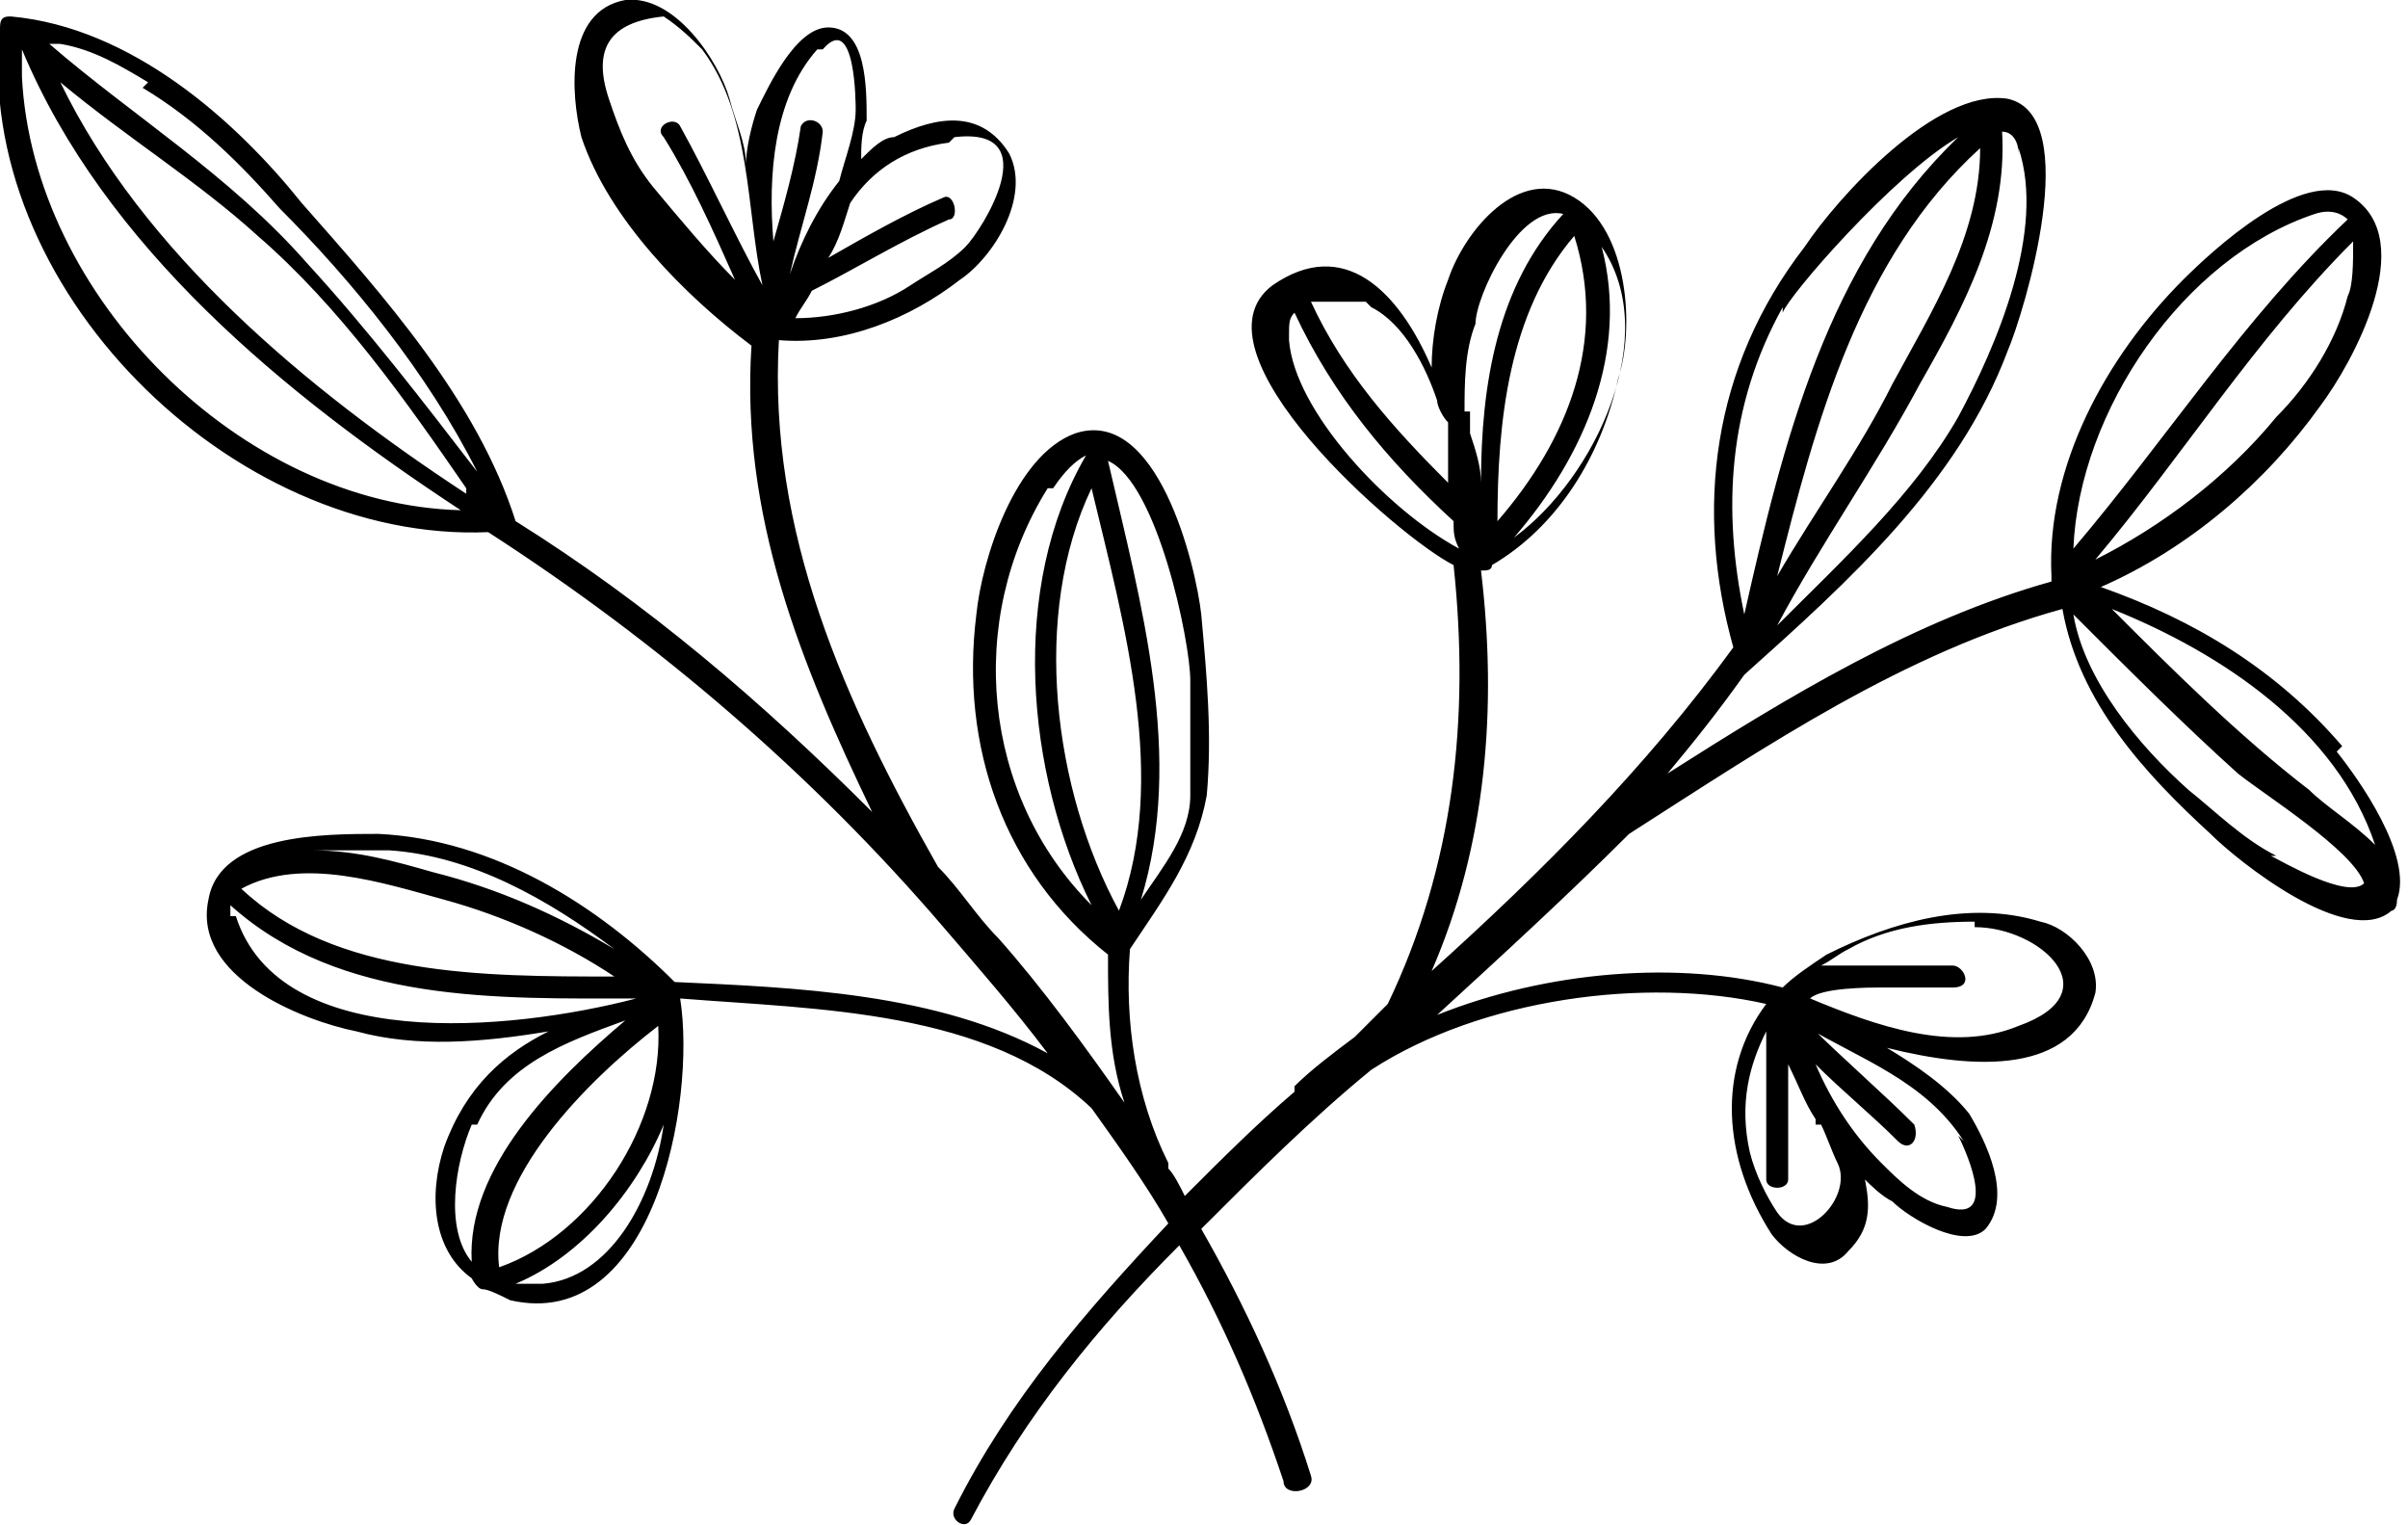 <svg xmlns="http://www.w3.org/2000/svg" id="uuid-b82f15b4-36e1-410a-adae-1e54f43f9957" viewBox="0 0 43.9 27.8"><path d="M42.7,13.6c-1.2-1.4-2.7-2.3-4.4-2.9,1.6-.7,3-1.9,4-3.3,.6-.8,1.8-3,.6-3.8-.9-.6-2.6,1-3.1,1.5-1.4,1.4-2.5,3.4-2.4,5.4,0,0,0,0,0,.1-2.5,.7-4.8,2.1-7,3.5,.5-.6,.9-1.1,1.4-1.8,0,0,0,0,0,0,1.9-1.7,3.9-3.5,4.8-5.9,.3-.7,1.4-4.3,0-4.6-1.3-.2-3.1,1.8-3.7,2.7-1.7,2.2-2,4.8-1.3,7.3,0,0,0,0,0,0-1.6,2.2-3.5,4.1-5.5,5.9,1-2.3,1.2-4.8,.9-7.3,0,0,0,0,0,0,0,0,0,0,0,0,.1,0,.2,0,.2-.1,1.2-.7,2-2,2.3-3.4,.3-.9,.2-2.7-.8-3.3-1-.6-2,.6-2.3,1.5-.2,.5-.3,1.1-.3,1.6-.6-1.4-1.6-2.4-2.9-1.5-1.6,1.2,2.3,4.6,3.3,5.1,0,0,0,0,0,0,0,0,0,0,0,0,.3,2.8,0,5.5-1.2,8,0,0,0,0,0,0-.2,.2-.4,.4-.6,.6-.4,.3-.8,.6-1.1,.9,0,0,0,0,0,.1-.7,.6-1.3,1.2-2,1.9-.1-.2-.2-.4-.3-.5,0,0,0,0,0-.1-.6-1.2-.8-2.6-.7-3.9,.6-.9,1.2-1.7,1.4-2.8,.1-1.1,0-2.2-.1-3.3-.1-.9-.8-3.8-2.3-3.3-1.1,.4-1.7,2.3-1.8,3.3-.3,2.4,.5,4.7,2.4,6.2,0,0,0,0,0,0,0,.9,0,1.8,.3,2.7-.7-1-1.5-2.1-2.3-3-.4-.4-.7-.9-1.1-1.3-1.7-3-3.1-6.1-2.9-9.6,1.2,.1,2.4-.4,3.3-1.1,.6-.4,1.3-1.5,.9-2.3-.5-.8-1.3-.7-2.1-.3-.2,0-.4,.2-.6,.4,0-.2,0-.5,.1-.7,0-.6,0-1.7-.7-1.7-.6,0-1.1,1.1-1.3,1.5-.1,.3-.2,.7-.2,1,0-.4-.2-.8-.3-1.2-.2-.7-1-1.9-1.9-1.8-1.1,.2-1,1.7-.8,2.5,.5,1.5,1.9,2.9,3.1,3.8,0,0,0,0,0,0-.2,3.1,.9,5.8,2.2,8.5-2-2-4.1-3.8-6.5-5.3-.7-2.2-2.4-4.1-3.9-5.8C4.3,2.2,2.4,.5,.2,.3c-.1,0-.2,0-.2,.2C-.5,5.2,4.2,9.9,8.9,9.7c0,0,0,0,0,0,3.1,2,5.9,4.4,8.3,7.2,.6,.7,1.3,1.5,1.9,2.3-2-1.1-4.6-1.2-6.8-1.3,0,0,0,0,0,0-1.4-1.4-3.3-2.6-5.4-2.7-1,0-2.9,0-3.1,1.2-.3,1.4,1.7,2.2,2.7,2.4,1.1,.3,2.3,.2,3.5,0-.8,.4-1.5,1-1.9,2.1-.3,.9-.2,1.9,.5,2.4,0,0,.1,.2,.2,.2,0,0,0,0,0,0,.1,0,.3,.1,.5,.2,2.6,.6,3.4-3.6,3.1-5.5,2.5,.2,5.6,.2,7.5,2,.5,.7,1,1.4,1.4,2.1-1.5,1.6-2.9,3.2-3.9,5.2-.1,.2,.2,.4,.3,.2,1-1.9,2.3-3.5,3.8-5,.8,1.4,1.4,2.8,1.9,4.3,0,.3,.6,.2,.5-.1-.5-1.6-1.2-3.1-2-4.5,1-1,2-2,3.1-2.9,2-1.3,5-1.7,7.2-1.2-.9,1.2-.8,2.8,.1,4.2,.3,.4,1,.8,1.4,.3,.4-.4,.4-.8,.3-1.3,.1,.1,.3,.3,.5,.4,.3,.3,1.3,.9,1.7,.5,.5-.6,0-1.6-.3-2.1-.4-.5-1-.9-1.5-1.2,1.6,.4,3.4,.5,3.8-1,.1-.6-.5-1.2-1-1.3-1.3-.4-2.7,0-3.9,.6-.3,.2-.6,.4-.8,.6-1.9-.5-4.3-.3-6.3,.5,1.2-1.1,2.4-2.2,3.5-3.3,0,0,0,0,0,0,2.5-1.6,5-3.3,7.9-4.1,.3,1.7,1.5,3,2.7,4.1,.5,.5,2.5,2.1,3.3,1.4,0,0,0,0,0,0,0,0,.1,0,.1-.2,0,0,0,0,0,0,.3-.8-.7-2.2-1.1-2.7ZM28.7,4.3c.6,1.9-.1,3.7-1.4,5.2,0-1.8,.2-3.8,1.4-5.2Zm-1.1,5.5c1.3-1.5,2.1-3.4,1.6-5.3,1.1,1.6-.1,4.2-1.6,5.3Zm-.9-2.3c0-.5,0-1.1,.2-1.6,0-.5,.8-2.2,1.6-2-1.2,1.3-1.5,3.1-1.5,4.9,0-.3-.1-.6-.2-.9,0-.1,0-.2,0-.4Zm-1.7-1.9c.6,.3,1,1.1,1.2,1.7,0,.1,.1,.3,.2,.4,0,.4,0,.7,0,1.1-1-1-1.9-2-2.5-3.3,.3,0,.8,0,1,0Zm-1.5,.5c0-.2,0-.3,.1-.4,.7,1.5,1.7,2.7,2.9,3.8,0,.2,0,.3,.1,.5-1.3-.7-3-2.5-3.1-3.8Zm-3.6,2.8c.6,2.5,1.4,5.3,.5,7.7-1.2-2.2-1.6-5.4-.5-7.7Zm1.8,3.4c0,.7,0,1.5,0,2.2,0,.7-.5,1.3-.9,1.9,.8-2.6,0-5.4-.6-8,0,0,0,0,0,0,0,0,0,0,0,0,.9,.4,1.5,3.3,1.5,4Zm-2.5-3.4c.2-.3,.4-.5,.6-.6-1.4,2.4-1.1,5.8,.1,8.2-2-2-2.3-5.2-.8-7.6Zm-5.3-3.2s0,0,0,0c0,0,0,0,0,0,0,0,0,0,0,0Zm3.5-3.2c1.7-.2,.5,1.7,.2,2-.3,.3-.7,.5-1,.7-.6,.4-1.4,.6-2.1,.6,.1-.2,.2-.3,.3-.5,.8-.4,1.6-.9,2.5-1.3,.2,0,.1-.5-.1-.4-.7,.3-1.4,.7-2.1,1.1,.2-.3,.3-.7,.4-1,.4-.6,1-1,1.8-1.1Zm-2.4-1.6c.6-.7,.6,1,.6,1.1,0,.4-.2,.9-.3,1.3-.4,.5-.7,1.1-.9,1.7,.2-.9,.5-1.7,.6-2.6,0-.2-.3-.3-.4-.1-.1,.7-.3,1.4-.5,2.1-.1-1.2,0-2.6,.8-3.5Zm-3.1,2.5c-.4-.5-.6-1-.8-1.6-.3-.9,0-1.4,1-1.5,.3,.2,.5,.4,.7,.6,.9,1.2,.8,2.9,1.1,4.3-.5-.9-1-2-1.5-2.9-.1-.2-.5,0-.3,.2,.5,.8,.9,1.7,1.3,2.6-.5-.5-1-1.1-1.5-1.7ZM2.6,1.6c1,.6,1.8,1.4,2.5,2.2,1.3,1.3,2.7,3,3.6,4.8-1-1.3-2-2.6-3.1-3.8C4.2,3.2,2.4,2.1,.9,.8c0,0,0,0,.2,0,.6,.1,1.1,.4,1.6,.7Zm5.9,7.4C5.6,7.1,2.6,4.6,1.1,1.5c1.2,1,2.5,1.8,3.6,2.8,1.5,1.3,2.7,3,3.8,4.6ZM.4,1.4c0-.2,0-.4,0-.5,1.5,3.6,4.8,6.3,8,8.4C4.4,9.2,.6,5.4,.4,1.4ZM9.1,23.1c-.2-1.6,1.6-3.4,2.9-4.4,.1,1.8-1.2,3.8-2.9,4.4Zm-1-6.7c1.1,.3,2.2,.8,3.1,1.4-2.4,0-5.1,0-6.8-1.6,1.1-.6,2.6-.1,3.7,.2Zm-1-.9c1.5,.1,2.9,.9,4.1,1.8-1-.6-2.1-1.1-3.3-1.4-.7-.2-1.4-.4-2.2-.4,.6,0,1.2,0,1.4,0Zm-2.9,1.2c0,0,0-.1,0-.2,2,1.8,4.9,1.7,7.4,1.7,0,0,0,0,0,0-2.3,.6-6.5,1-7.3-1.5Zm4.5,3.8c.5-1.1,1.6-1.5,2.7-1.9-1.3,1.1-2.9,2.7-2.8,4.4-.5-.6-.3-1.8,0-2.5Zm1.1,2.9c-.2,0-.3,0-.4,0,1.2-.5,2.2-1.7,2.7-2.9-.2,1.4-1,2.8-2.2,2.9Zm23.4-2.9c.1,.2,.2,.5,.3,.7,.3,.6-.6,1.6-1.1,.9-.2-.3-.4-.7-.5-1.1-.2-.9,0-1.6,.3-2.2v2.7c0,.2,.4,.2,.4,0v-2.1c.2,.4,.3,.7,.5,1,0,0,0,0,0,.1Zm2.5,.2c.2,.4,.7,1.6-.2,1.3-.5-.1-.9-.5-1.2-.8-.5-.5-.9-1.1-1.2-1.8,.5,.5,1,.9,1.5,1.4,.2,.2,.4,0,.3-.3-.6-.6-1.3-1.2-1.9-1.8,0,0,0,0-.1,0,0,0,0,0,0,0,1,.6,2.2,1,2.9,2.1Zm.3-3.8c1.2,0,2.5,1.2,.8,1.8-1.2,.5-2.6,0-3.8-.5,.2-.2,1.1-.2,1.3-.2,.4,0,.9,0,1.3,0s.2-.4,0-.4c-.6,0-1.3,0-1.9,0-.1,0-.3,0-.5,0,.2-.1,.3-.2,.5-.3,.7-.4,1.5-.5,2.3-.5Zm7.3-1.5c-.4-.4-.9-.7-1.2-1-1.3-1-2.5-2.2-3.6-3.3,2,.8,4.1,2.2,4.8,4.3Zm-.5-10c-.2,.8-.7,1.6-1.3,2.2-.9,1.1-2.1,2-3.3,2.6,1.6-1.9,2.9-4,4.7-5.8,0,.4,0,.8-.1,1Zm-.6-1.5c.3-.1,.5,0,.6,.1-1.9,1.8-3.3,4-5,6,.1-2.5,2-5.3,4.4-6.1Zm-6.1-1.2c0,1.6-.9,3-1.6,4.3-.6,1.2-1.4,2.3-2.1,3.5,.7-2.8,1.5-5.8,3.7-7.8Zm.7,0c.5,1.5-.4,3.6-1.1,4.9-.8,1.4-2.1,2.6-3.3,3.8,.8-1.5,1.8-2.9,2.6-4.4,.8-1.4,1.6-2.9,1.5-4.6,.2,0,.3,.2,.3,.4Zm-4.3,3c.1-.3,2-2.5,3.2-3.2-2.4,2.3-3.2,5.6-3.9,8.7-.4-1.9-.3-3.8,.7-5.6Zm9,9.9c-.6-.3-1.1-.8-1.6-1.2-.9-.8-1.9-2-2.1-3.2,1,1,2,2,3,2.9,.5,.4,2.1,1.4,2.3,2-.3,.3-1.5-.4-1.7-.5Z"></path></svg>
